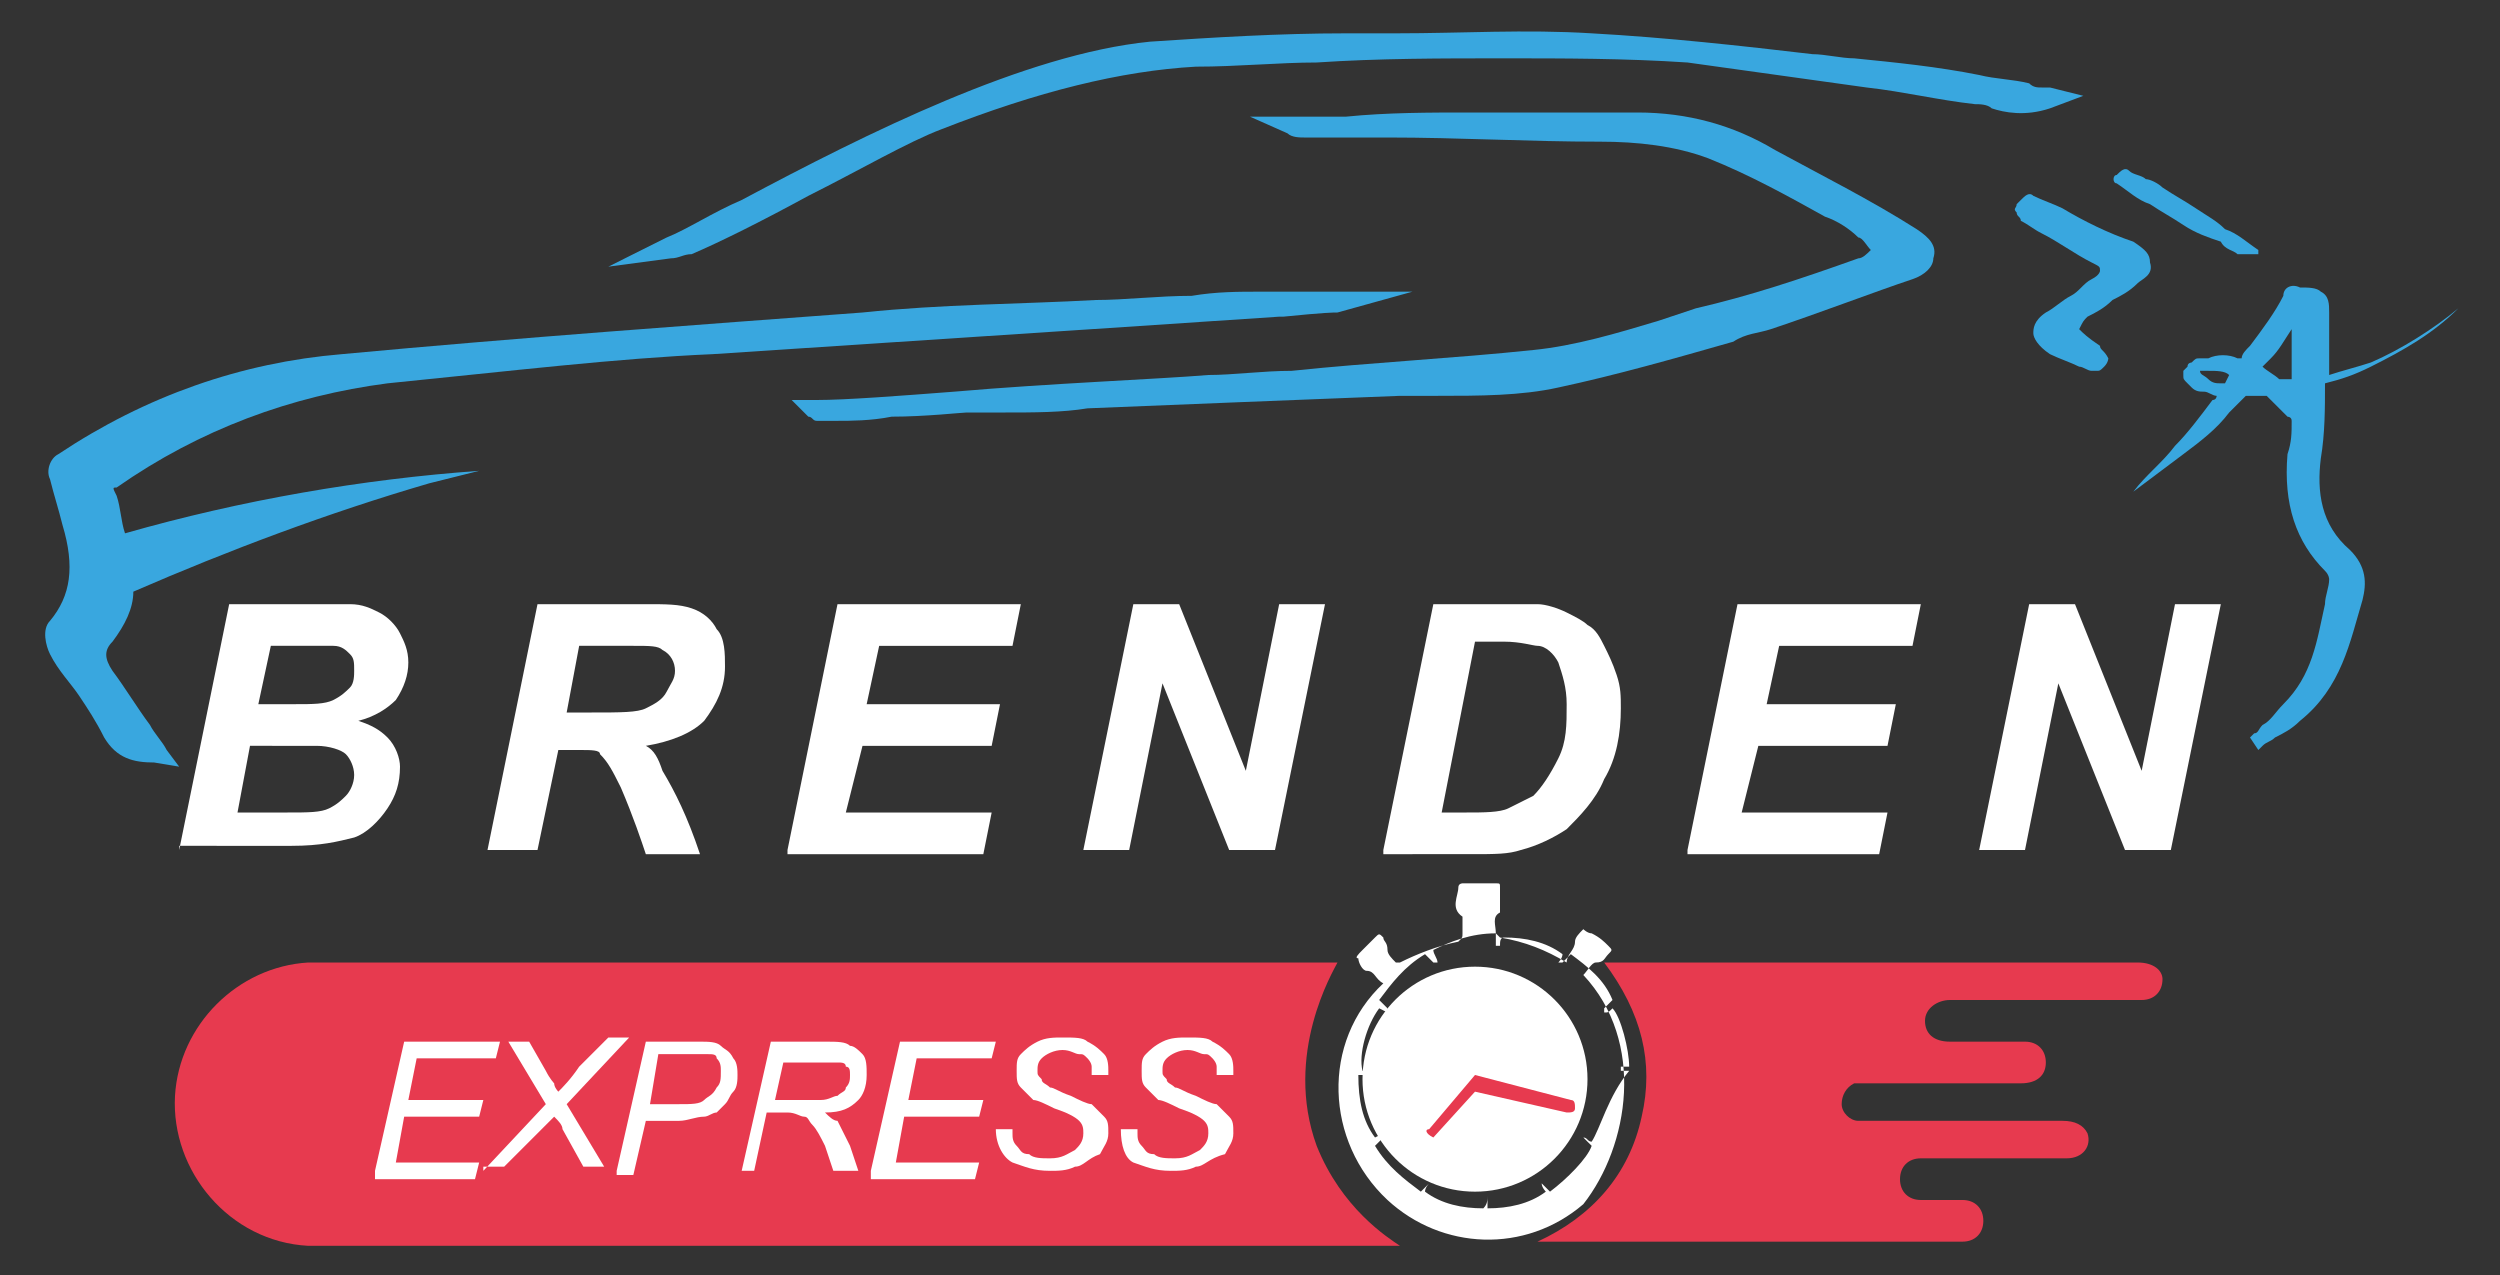 <?xml version="1.0" encoding="utf-8"?>
<!-- Generator: Adobe Illustrator 25.3.1, SVG Export Plug-In . SVG Version: 6.00 Build 0)  -->
<svg version="1.1" id="Capa_1" xmlns="http://www.w3.org/2000/svg" xmlns:xlink="http://www.w3.org/1999/xlink" x="0px" y="0px"
	 viewBox="0 0 60 30.6" style="enable-background:new 0 0 60 30.6;" xml:space="preserve">
<rect x="0" y="0" width="60" height="30.6" fill="#333333" stroke="none"/>
<style type="text/css">
	.st0{fill:#39A7DF;}
	.st1{fill:#FFFFFF;}
	.st2{fill:#E73A4F;}
</style>
<g>
	<g>
		<path class="st0" d="M2.8,11.7c2-1.4,4.2-2.2,6.5-2.5c3-0.3,5.5-0.6,7.8-0.7c3-0.2,6.1-0.4,9.1-0.6c1.5-0.1,3-0.2,4.5-0.3l0.1,0
			c1-0.1,1.2-0.1,1.3-0.1L33.9,7h-2.8l0,0c-0.3,0-0.5,0-0.8,0c-0.6,0-1.1,0-1.7,0.1c-0.8,0-1.6,0.1-2.3,0.1
			c-1.8,0.1-3.7,0.1-5.6,0.3c-4,0.3-8.2,0.6-12.5,1c-2.4,0.2-4.7,1-6.8,2.4c-0.2,0.1-0.3,0.4-0.2,0.6c0.1,0.4,0.2,0.7,0.3,1.1
			c0.3,1,0.2,1.7-0.3,2.3c-0.2,0.2-0.1,0.6,0,0.8c0.2,0.4,0.5,0.7,0.7,1c0.2,0.3,0.4,0.6,0.6,1c0.3,0.5,0.7,0.6,1.2,0.6l0.6,0.1
			L4,18c-0.1-0.2-0.3-0.4-0.4-0.6C3.3,17,3,16.5,2.7,16.1c-0.2-0.3-0.2-0.5,0-0.7c0.3-0.4,0.5-0.8,0.5-1.2c2.3-1,4.7-1.9,7.1-2.6
			l1.2-0.3c0,0,0,0,0,0c0,0,0,0,0,0l0,0c0,0,0,0,0,0C8.7,11.5,5.8,12,3,12.8c-0.1-0.3-0.1-0.6-0.2-0.9C2.7,11.7,2.7,11.7,2.8,11.7z"
			/>
		<path class="st0" d="M46,5.5c-1.1-0.7-2.3-1.3-3.4-1.9c-1-0.6-2.1-0.9-3.3-0.9c-0.5,0-1.1,0-1.6,0c-0.8,0-1.6,0-2.4,0
			c-1,0-2,0-3,0.1c-0.4,0-0.9,0-1.3,0l-1,0l0.9,0.4c0.1,0.1,0.3,0.1,0.4,0.1l0,0c0.7,0,1.3,0,2,0c1.7,0,3.4,0.1,5.1,0.1
			c0.9,0,1.8,0.1,2.6,0.4c1,0.4,1.9,0.9,2.8,1.4c0.3,0.1,0.6,0.3,0.8,0.5c0.1,0,0.2,0.2,0.3,0.3c-0.1,0.1-0.2,0.2-0.3,0.2
			c-1.4,0.5-2.6,0.9-3.9,1.2c-0.3,0.1-0.6,0.2-0.9,0.3c-1,0.3-2,0.6-3,0.7c-1.9,0.2-3.9,0.3-5.8,0.5c-0.7,0-1.4,0.1-2,0.1
			c-1.2,0.1-3.8,0.2-6.1,0.4c-1.3,0.1-2.6,0.2-3.3,0.2l-0.6,0l0.4,0.4c0.1,0,0.1,0.1,0.2,0.1l0,0c0,0,0,0,0,0c0,0,0.1,0,0.1,0
			c0.1,0,0.2,0,0.4,0c0.3,0,0.8,0,1.3-0.1c0.8,0,1.7-0.1,1.8-0.1h0c0.1,0,0.2,0,0.3,0c0.2,0,0.4,0,0.6,0c0.7,0,1.4,0,2-0.1
			c2.4-0.1,5-0.2,7.5-0.3c0.3,0,0.6,0,0.9,0c1,0,2,0,2.9-0.2c1.4-0.3,2.8-0.7,4.2-1.1C41.9,8,42.2,8,42.5,7.9
			C43.7,7.5,45,7,45.9,6.7c0.3-0.1,0.5-0.3,0.5-0.5C46.5,5.9,46.3,5.7,46,5.5z"/>
		<path class="st0" d="M49.2,2.6l0.8-0.3l-0.8-0.2c-0.1,0-0.2,0-0.2,0c-0.1,0-0.2,0-0.3-0.1c-0.4-0.1-0.8-0.1-1.2-0.2
			c-1-0.2-2-0.3-3-0.4c-0.3,0-0.7-0.1-1-0.1c-1.7-0.2-3.5-0.4-5.3-0.5c-1.6-0.1-3.1,0-4.7,0c-0.4,0-0.7,0-1.1,0l-0.1,0
			c-1.6,0-3.2,0.1-4.7,0.2c-3,0.3-6.8,2.2-9.8,3.8c-0.7,0.3-1.3,0.7-1.8,0.9l-1.4,0.7l1.5-0.2c0.2,0,0.3-0.1,0.5-0.1
			c0.7-0.3,1.7-0.8,2.8-1.4c1.2-0.6,2.4-1.3,3.2-1.6c2.3-0.9,4.3-1.4,6.1-1.5c1,0,2-0.1,2.9-0.1c1.5-0.1,3-0.1,4.5-0.1
			c1.4,0,2.9,0,4.4,0.1c1.4,0.2,2.9,0.4,4.3,0.6c0.9,0.1,1.7,0.3,2.6,0.4c0.1,0,0.3,0,0.4,0.1C48.1,2.7,48.6,2.8,49.2,2.6z"/>
		<path class="st0" d="M55.8,9.2c0.4-0.1,0.7-0.2,1.1-0.4c0.8-0.4,1.5-0.8,2.1-1.4c-0.6,0.5-1.4,1-2.1,1.3c-0.3,0.1-0.7,0.2-1,0.3
			c0-0.1,0-0.2,0-0.3c0-0.4,0-0.8,0-1.2c0-0.2,0-0.4-0.2-0.5c-0.1-0.1-0.3-0.1-0.5-0.1c-0.2-0.1-0.4,0-0.4,0.2l0,0
			c-0.2,0.4-0.5,0.8-0.8,1.2c-0.1,0.1-0.2,0.2-0.2,0.3c0,0-0.1,0-0.1,0c-0.2-0.1-0.5-0.1-0.7,0c-0.1,0-0.1,0-0.2,0
			c-0.1,0-0.1,0-0.2,0.1c0,0-0.1,0-0.1,0.1c0,0,0,0-0.1,0.1c0,0,0,0.1,0,0.1c0,0.1,0,0.1,0.1,0.2c0,0,0.1,0.1,0.1,0.1
			c0.1,0.1,0.2,0.1,0.3,0.1c0.1,0,0.2,0.1,0.3,0.1c0,0,0,0.1-0.1,0.1c-0.3,0.4-0.6,0.8-0.9,1.1c-0.3,0.4-0.7,0.7-1,1.1
			c0.4-0.3,0.8-0.6,1.2-0.9c0.4-0.3,0.8-0.6,1.1-1c0.1-0.1,0.2-0.2,0.3-0.3l0.1-0.1c0.2,0,0.3,0,0.5,0c0,0,0.1,0.1,0.1,0.1
			c0.1,0.1,0.1,0.1,0.2,0.2c0,0,0.1,0.1,0.1,0.1c0,0,0.1,0.1,0.1,0.1l0,0c0,0,0,0,0,0c0,0,0.1,0,0.1,0.1c0,0.3,0,0.5-0.1,0.8
			c-0.1,1.2,0.2,2.1,0.9,2.8c0.1,0.1,0.1,0.2,0.1,0.2c0,0.2-0.1,0.4-0.1,0.6c-0.2,0.9-0.3,1.7-1,2.4c-0.2,0.2-0.3,0.4-0.5,0.5
			c-0.1,0.1-0.1,0.2-0.2,0.2l-0.1,0.1l0.2,0.3l0.1-0.1c0.1-0.1,0.2-0.1,0.3-0.2c0.2-0.1,0.4-0.2,0.6-0.4c1-0.8,1.2-1.9,1.5-2.9
			c0.1-0.4,0.1-0.8-0.3-1.2c-0.7-0.6-0.8-1.4-0.7-2.2C55.8,10.4,55.8,9.8,55.8,9.2z M55,7.9c0,0.2,0,0.4,0,0.6c0,0.2,0,0.4,0,0.6
			c-0.1,0-0.2,0-0.3,0c-0.1-0.1-0.3-0.2-0.4-0.3c0.1-0.1,0.1-0.1,0.2-0.2C54.7,8.4,54.8,8.2,55,7.9z M52.7,8.9
			C52.7,8.9,52.7,8.9,52.7,8.9L52.7,8.9z M52.8,8.9C52.8,8.9,52.8,8.9,52.8,8.9c0.1,0,0.2,0,0.2,0c0.2,0,0.4,0,0.5,0.1l-0.1,0.2
			c0,0-0.1,0-0.1,0c-0.1,0-0.2,0-0.3-0.1C52.9,9,52.8,9,52.8,8.9z M54,9.2C54,9.2,54,9.2,54,9.2C54,9.2,54,9.2,54,9.2
			C54,9.2,54,9.2,54,9.2z M54.9,9.4C55,9.4,55,9.3,54.9,9.4C55,9.4,55,9.4,54.9,9.4C55,9.4,55,9.4,54.9,9.4z"/>
		<path class="st0" d="M50.1,7.6c0.2-0.1,0.4-0.2,0.6-0.4c0.2-0.1,0.4-0.2,0.6-0.4c0.1-0.1,0.4-0.2,0.3-0.5c0-0.2-0.1-0.3-0.4-0.5
			C50.6,5.6,50,5.3,49.5,5c-0.2-0.1-0.5-0.2-0.7-0.3c-0.1-0.1-0.2,0-0.3,0.1l-0.1,0.1c0,0.1-0.1,0.1,0,0.2c0,0.1,0.1,0.1,0.1,0.2
			c0.2,0.1,0.3,0.2,0.5,0.3c0.4,0.2,0.8,0.5,1.2,0.7c0.2,0.1,0.2,0.1,0.2,0.2c0,0,0,0.1-0.2,0.2c-0.2,0.1-0.3,0.3-0.5,0.4
			c-0.2,0.1-0.4,0.3-0.6,0.4c-0.3,0.2-0.3,0.4-0.3,0.5c0,0.1,0.1,0.3,0.4,0.5c0.2,0.1,0.5,0.2,0.7,0.3c0.1,0,0.2,0.1,0.3,0.1
			c0,0,0.1,0,0.1,0c0.1,0,0.1,0,0.2-0.1c0.1-0.1,0.1-0.2,0.1-0.2c-0.1-0.2-0.2-0.2-0.2-0.3c0,0,0,0,0,0C50.1,8.1,50,8,49.9,7.9
			C50,7.7,50,7.7,50.1,7.6z"/>
		<path class="st0" d="M50.8,4.4c0.3,0.2,0.5,0.4,0.8,0.5c0.3,0.2,0.5,0.3,0.8,0.5c0.3,0.2,0.6,0.3,0.9,0.4C53.4,6,53.6,6,53.7,6.1
			c0.1,0,0.2,0,0.3,0c0.1,0,0.2,0,0.2,0c0,0,0-0.1,0-0.1c0,0,0,0,0,0l0,0c-0.3-0.2-0.5-0.4-0.8-0.5C53.2,5.3,53,5.2,52.7,5
			c-0.3-0.2-0.5-0.3-0.8-0.5c-0.1-0.1-0.3-0.2-0.4-0.2c-0.1-0.1-0.3-0.1-0.4-0.2c-0.1-0.1-0.2,0-0.3,0.1C50.7,4.2,50.7,4.4,50.8,4.4
			z"/>
	</g>
	<g>
		<g>
			<path class="st1" d="M4.3,20.4l1.2-5.9h2c0.4,0,0.7,0,0.9,0c0.3,0,0.5,0.1,0.7,0.2c0.2,0.1,0.4,0.3,0.5,0.5
				c0.1,0.2,0.2,0.4,0.2,0.7c0,0.3-0.1,0.6-0.3,0.9c-0.2,0.2-0.5,0.4-0.9,0.5c0.3,0.1,0.5,0.2,0.7,0.4c0.2,0.2,0.3,0.5,0.3,0.7
				c0,0.4-0.1,0.7-0.3,1c-0.2,0.3-0.5,0.6-0.8,0.7c-0.4,0.1-0.8,0.2-1.5,0.2H4.3z M5.7,19.5h1.2c0.5,0,0.8,0,1-0.1
				c0.2-0.1,0.3-0.2,0.4-0.3c0.1-0.1,0.2-0.3,0.2-0.5c0-0.2-0.1-0.4-0.2-0.5c-0.1-0.1-0.4-0.2-0.7-0.2H6L5.7,19.5z M6.2,16.9h0.9
				c0.4,0,0.7,0,0.9-0.1c0.2-0.1,0.3-0.2,0.4-0.3c0.1-0.1,0.1-0.3,0.1-0.4c0-0.2,0-0.3-0.1-0.4c-0.1-0.1-0.2-0.2-0.4-0.2
				c-0.1,0-0.3,0-0.6,0H6.5L6.2,16.9z"/>
			<path class="st1" d="M12.9,20.4h-1.2l1.2-5.9h2.6c0.5,0,0.8,0,1.1,0.1c0.3,0.1,0.5,0.3,0.6,0.5c0.2,0.2,0.2,0.6,0.2,0.9
				c0,0.5-0.2,0.9-0.5,1.3c-0.3,0.3-0.8,0.5-1.4,0.6c0.2,0.1,0.3,0.3,0.4,0.6c0.3,0.5,0.6,1.1,0.9,2h-1.3c-0.1-0.3-0.3-0.9-0.6-1.6
				c-0.2-0.4-0.3-0.6-0.5-0.8C14.4,18,14.2,18,13.9,18h-0.5L12.9,20.4z M13.6,17.1h0.6c0.7,0,1.1,0,1.3-0.1c0.2-0.1,0.4-0.2,0.5-0.4
				c0.1-0.2,0.2-0.3,0.2-0.5c0-0.2-0.1-0.4-0.3-0.5c-0.1-0.1-0.3-0.1-0.7-0.1h-1.3L13.6,17.1z"/>
			<path class="st1" d="M18.9,20.4l1.2-5.9h4.4l-0.2,1h-3.2l-0.3,1.4H24l-0.2,1h-3.1l-0.4,1.6h3.5l-0.2,1H18.9z"/>
			<path class="st1" d="M30.6,20.4h-1.1l-1.6-4l-0.8,4h-1.1l1.2-5.9h1.1l1.6,4l0.8-4h1.1L30.6,20.4z"/>
			<path class="st1" d="M33.2,20.4l1.2-5.9H36c0.4,0,0.7,0,0.9,0c0.2,0,0.5,0.1,0.7,0.2c0.2,0.1,0.4,0.2,0.5,0.3
				c0.2,0.1,0.3,0.3,0.4,0.5c0.1,0.2,0.2,0.4,0.3,0.7c0.1,0.3,0.1,0.5,0.1,0.8c0,0.6-0.1,1.2-0.4,1.7c-0.2,0.5-0.6,0.9-0.9,1.2
				c-0.3,0.2-0.7,0.4-1.1,0.5c-0.3,0.1-0.6,0.1-1.2,0.1H33.2z M34.6,19.5h0.6c0.4,0,0.8,0,1-0.1c0.2-0.1,0.4-0.2,0.6-0.3
				c0.2-0.2,0.4-0.5,0.6-0.9c0.2-0.4,0.2-0.8,0.2-1.3c0-0.4-0.1-0.7-0.2-1c-0.1-0.2-0.3-0.4-0.5-0.4c-0.1,0-0.4-0.1-0.8-0.1h-0.7
				L34.6,19.5z"/>
			<path class="st1" d="M40.5,20.4l1.2-5.9h4.4l-0.2,1h-3.2l-0.3,1.4h3.1l-0.2,1h-3.1l-0.4,1.6h3.5l-0.2,1H40.5z"/>
			<path class="st1" d="M52.1,20.4h-1.1l-1.6-4l-0.8,4h-1.1l1.2-5.9h1.1l1.6,4l0.8-4h1.1L52.1,20.4z"/>
		</g>
	</g>
	<g>
		<path class="st2" d="M33.6,29.9c-6.5,0-19.7,0-26.2,0c-1.9-0.1-3.3-1.8-3.2-3.6c0.1-1.7,1.5-3.1,3.2-3.2c6,0,18.7,0,24.7,0
			c-0.1,0.2-1.3,2.2-0.5,4.4C32.2,29,33.3,29.7,33.6,29.9z"/>
		<g>
			<path class="st1" d="M9,28.1L9.7,25h2.3l-0.1,0.4H10l-0.2,1h1.8l-0.1,0.4H9.7l-0.2,1.1h2l-0.1,0.4H9z"/>
			<path class="st1" d="M11.6,28.1l1.5-1.6L12.2,25h0.5l0.4,0.7c0.1,0.2,0.2,0.3,0.2,0.3c0,0.1,0.1,0.2,0.1,0.2
				c0.1-0.1,0.3-0.3,0.5-0.6l0.7-0.7h0.5l-1.5,1.6l0.9,1.5H14l-0.5-0.9c0-0.1-0.1-0.2-0.2-0.3c-0.1,0.1-0.2,0.2-0.3,0.3l-0.9,0.9
				H11.6z"/>
			<path class="st1" d="M14.8,28.1l0.7-3.1h1.3c0.2,0,0.4,0,0.5,0.1c0.1,0.1,0.2,0.1,0.3,0.3c0.1,0.1,0.1,0.3,0.1,0.4
				c0,0.1,0,0.3-0.1,0.4c-0.1,0.1-0.1,0.2-0.2,0.3c-0.1,0.1-0.2,0.2-0.2,0.2c-0.1,0-0.2,0.1-0.3,0.1c-0.2,0-0.4,0.1-0.6,0.1h-0.8
				l-0.3,1.3H14.8z M15.6,26.5h0.7c0.3,0,0.5,0,0.6-0.1c0.1-0.1,0.2-0.1,0.3-0.3c0.1-0.1,0.1-0.2,0.1-0.4c0-0.1,0-0.2-0.1-0.3
				c0-0.1-0.1-0.1-0.2-0.1c-0.1,0-0.2,0-0.4,0h-0.8L15.6,26.5z"/>
			<path class="st1" d="M17.8,28.1l0.7-3.1h1.3c0.3,0,0.5,0,0.6,0.1c0.1,0,0.2,0.1,0.3,0.2c0.1,0.1,0.1,0.3,0.1,0.5
				c0,0.3-0.1,0.5-0.2,0.6c-0.2,0.2-0.4,0.3-0.8,0.3c0.1,0.1,0.2,0.2,0.3,0.2c0.1,0.2,0.2,0.4,0.3,0.6l0.2,0.6H20l-0.2-0.6
				c-0.1-0.2-0.2-0.4-0.3-0.5c-0.1-0.1-0.1-0.2-0.2-0.2c-0.1,0-0.2-0.1-0.4-0.1h-0.5l-0.3,1.4H17.8z M18.6,26.4h0.6
				c0.3,0,0.4,0,0.5,0c0.2,0,0.3-0.1,0.4-0.1c0.1-0.1,0.2-0.1,0.2-0.2c0.1-0.1,0.1-0.2,0.1-0.3c0-0.1,0-0.2-0.1-0.2
				c0-0.1-0.1-0.1-0.2-0.1c-0.1,0-0.2,0-0.3,0h-1L18.6,26.4z"/>
			<path class="st1" d="M20.9,28.1l0.7-3.1h2.3l-0.1,0.4h-1.8l-0.2,1h1.8l-0.1,0.4h-1.8l-0.2,1.1h2l-0.1,0.4H20.9z"/>
			<path class="st1" d="M23.9,27.1l0.4,0l0,0.1c0,0.1,0,0.2,0.1,0.3c0.1,0.1,0.1,0.2,0.3,0.2c0.1,0.1,0.3,0.1,0.5,0.1
				c0.3,0,0.4-0.1,0.6-0.2c0.1-0.1,0.2-0.2,0.2-0.4c0-0.1,0-0.2-0.1-0.3c-0.1-0.1-0.3-0.2-0.6-0.3c-0.2-0.1-0.4-0.2-0.5-0.2
				c-0.1-0.1-0.2-0.2-0.3-0.3c-0.1-0.1-0.1-0.2-0.1-0.4c0-0.2,0-0.3,0.1-0.4c0.1-0.1,0.2-0.2,0.4-0.3c0.2-0.1,0.4-0.1,0.6-0.1
				c0.3,0,0.5,0,0.6,0.1c0.2,0.1,0.3,0.2,0.4,0.3c0.1,0.1,0.1,0.3,0.1,0.4c0,0,0,0,0,0.1l-0.4,0c0-0.1,0-0.2,0-0.2
				c0-0.1-0.1-0.2-0.1-0.2c-0.1-0.1-0.1-0.1-0.2-0.1c-0.1,0-0.2-0.1-0.4-0.1c-0.2,0-0.4,0.1-0.5,0.2c-0.1,0.1-0.1,0.2-0.1,0.3
				c0,0.1,0,0.1,0.1,0.2c0,0.1,0.1,0.1,0.2,0.2c0.1,0,0.2,0.1,0.5,0.2c0.2,0.1,0.4,0.2,0.5,0.2c0.1,0.1,0.2,0.2,0.3,0.3
				c0.1,0.1,0.1,0.2,0.1,0.4c0,0.2-0.1,0.3-0.2,0.5C26.1,27.8,26,28,25.8,28c-0.2,0.1-0.4,0.1-0.6,0.1c-0.4,0-0.6-0.1-0.9-0.2
				C24.1,27.8,23.9,27.5,23.9,27.1z"/>
			<path class="st1" d="M26.9,27.1l0.4,0l0,0.1c0,0.1,0,0.2,0.1,0.3c0.1,0.1,0.1,0.2,0.3,0.2c0.1,0.1,0.3,0.1,0.5,0.1
				c0.3,0,0.4-0.1,0.6-0.2c0.1-0.1,0.2-0.2,0.2-0.4c0-0.1,0-0.2-0.1-0.3c-0.1-0.1-0.3-0.2-0.6-0.3c-0.2-0.1-0.4-0.2-0.5-0.2
				c-0.1-0.1-0.2-0.2-0.3-0.3c-0.1-0.1-0.1-0.2-0.1-0.4c0-0.2,0-0.3,0.1-0.4c0.1-0.1,0.2-0.2,0.4-0.3c0.2-0.1,0.4-0.1,0.6-0.1
				c0.3,0,0.5,0,0.6,0.1c0.2,0.1,0.3,0.2,0.4,0.3c0.1,0.1,0.1,0.3,0.1,0.4c0,0,0,0,0,0.1l-0.4,0c0-0.1,0-0.2,0-0.2
				c0-0.1-0.1-0.2-0.1-0.2c-0.1-0.1-0.1-0.1-0.2-0.1c-0.1,0-0.2-0.1-0.4-0.1c-0.2,0-0.4,0.1-0.5,0.2c-0.1,0.1-0.1,0.2-0.1,0.3
				c0,0.1,0,0.1,0.1,0.2c0,0.1,0.1,0.1,0.2,0.2c0.1,0,0.2,0.1,0.5,0.2c0.2,0.1,0.4,0.2,0.5,0.2c0.1,0.1,0.2,0.2,0.3,0.3
				c0.1,0.1,0.1,0.2,0.1,0.4c0,0.2-0.1,0.3-0.2,0.5C29,27.8,28.9,28,28.7,28c-0.2,0.1-0.4,0.1-0.6,0.1c-0.4,0-0.6-0.1-0.9-0.2
				C27,27.8,26.9,27.5,26.9,27.1z"/>
		</g>
		<path class="st2" d="M38.5,23.1c0.2,0,0.3,0,0.5,0c3.3,0,9,0,12.3,0c0.4,0,0.6,0.2,0.6,0.4c0,0.3-0.2,0.5-0.5,0.5
			c-0.5,0-1,0-1.4,0c-1.1,0-2.1,0-3.2,0c-0.3,0-0.6,0.2-0.6,0.5c0,0.3,0.2,0.5,0.6,0.5c0.6,0,1.2,0,1.8,0c0.3,0,0.5,0.2,0.5,0.5
			c0,0.3-0.2,0.5-0.6,0.5c-1.2,0-2.5,0-3.7,0c-0.1,0-0.2,0-0.3,0c-0.2,0.1-0.3,0.3-0.3,0.5c0,0.2,0.2,0.4,0.4,0.4c0.1,0,0.1,0,0.2,0
			c1.6,0,3.1,0,4.7,0c0.3,0,0.5,0.1,0.6,0.3c0.1,0.3-0.1,0.6-0.5,0.6c-0.7,0-1.5,0-2.2,0c-0.4,0-0.9,0-1.3,0c-0.3,0-0.5,0.2-0.5,0.5
			c0,0.3,0.2,0.5,0.5,0.5c0.3,0,0.7,0,1,0c0.3,0,0.5,0.2,0.5,0.5c0,0.3-0.2,0.5-0.5,0.5c-2.6,0-7.5,0-10.1,0c0,0,0,0-0.1,0
			c1.3-0.6,2.2-1.6,2.5-3C39.7,25.5,39.4,24.3,38.5,23.1z"/>
		<path class="st1" d="M38,23.4c0.1-0.1,0.2-0.3,0.3-0.3c0.2,0,0.2-0.1,0.3-0.2c0.1-0.1,0.1-0.1,0-0.2c-0.1-0.1-0.2-0.2-0.4-0.3
			c-0.1,0-0.2-0.1-0.2-0.1c-0.1,0.1-0.2,0.2-0.2,0.3c0,0.2-0.2,0.3-0.2,0.5c-0.5-0.3-1-0.5-1.6-0.6c0,0-0.1-0.1-0.1-0.1
			c0-0.2-0.1-0.4,0.1-0.5c0,0,0-0.1,0-0.1c0-0.2,0-0.3,0-0.5c0-0.1,0-0.1-0.1-0.1c-0.3,0-0.6,0-0.8,0c0,0-0.1,0-0.1,0.1
			c0,0.2-0.2,0.5,0.1,0.7c0,0,0,0.1,0,0.1c0,0.1,0,0.2,0,0.3c0,0.1,0,0.1-0.1,0.2c-0.5,0.1-1,0.3-1.4,0.5c0,0-0.1,0-0.1,0
			c-0.1-0.1-0.2-0.2-0.2-0.3c0-0.2-0.1-0.2-0.1-0.3c-0.1-0.1-0.1-0.1-0.2,0c-0.1,0.1-0.2,0.2-0.3,0.3c-0.1,0.1-0.2,0.2-0.1,0.2
			c0,0.1,0.1,0.3,0.2,0.3c0.2,0,0.2,0.2,0.4,0.3c-1.5,1.4-1.4,3.8,0.1,5.2c1.3,1.2,3.3,1.3,4.7,0.1C39.1,27.5,39.5,25,38,23.4z
			 M38.2,27.4c-0.1,0-0.1-0.1-0.2-0.1c0,0,0,0,0,0c0.1,0.1,0.1,0.1,0.2,0.2c-0.1,0.3-0.6,0.8-1,1.1c-0.1-0.1-0.1-0.1-0.2-0.2
			c0,0,0,0,0,0c0,0.1,0.1,0.2,0.1,0.2c-0.4,0.3-0.9,0.4-1.4,0.4c0-0.1,0-0.2,0-0.3c0,0,0,0,0,0c0,0.1,0,0.2-0.1,0.3
			c-0.5,0-1-0.1-1.4-0.4c0-0.1,0.1-0.2,0.1-0.2c0,0,0,0,0,0c-0.1,0.1-0.1,0.1-0.2,0.2c-0.4-0.3-0.8-0.6-1.1-1.1l0.2-0.2l0-0.1
			l-0.2,0.1c-0.3-0.4-0.4-0.9-0.4-1.5c0.1,0,0.2,0,0.3,0c0,0,0,0,0-0.1c-0.1,0-0.2,0-0.2,0c-0.1-0.4,0.1-1.1,0.4-1.5l0.2,0.1l0-0.1
			l-0.2-0.2c0.3-0.4,0.6-0.8,1.1-1.1c0.1,0.1,0.1,0.1,0.2,0.2c0,0,0,0,0.1,0c0-0.1-0.1-0.2-0.1-0.3c0.4-0.2,0.9-0.4,1.5-0.4
			c0,0.1,0,0.2,0,0.3c0,0,0,0,0.1,0c0-0.1,0-0.2,0.1-0.2c0.5,0,1,0.1,1.4,0.4c0,0.1-0.1,0.2-0.1,0.2c0,0,0,0,0.1,0
			c0.1-0.1,0.1-0.1,0.2-0.2c0.4,0.3,0.8,0.6,1,1.1c-0.1,0.1-0.1,0.1-0.2,0.2c0,0,0,0,0,0.1c0.1,0,0.1,0,0.2-0.1
			c0.2,0.2,0.4,1,0.4,1.4c-0.1,0-0.2,0-0.2,0c0,0,0,0,0,0.1c0.1,0,0.1,0,0.2,0C38.6,26.3,38.4,27.1,38.2,27.4z"/>
		<circle class="st1" cx="35.4" cy="25.9" r="2.7"/>
		<g>
			<path class="st2" d="M34.4,27.3C34.4,27.3,34.3,27.2,34.4,27.3c-0.2-0.1-0.2-0.2-0.1-0.2l1.1-1.3l2.3,0.6c0.1,0,0.1,0.1,0.1,0.2
				c0,0.1-0.1,0.1-0.2,0.1l-2.2-0.5l-1,1.1C34.5,27.2,34.4,27.3,34.4,27.3z"/>
		</g>
	</g>
</g>
</svg>
